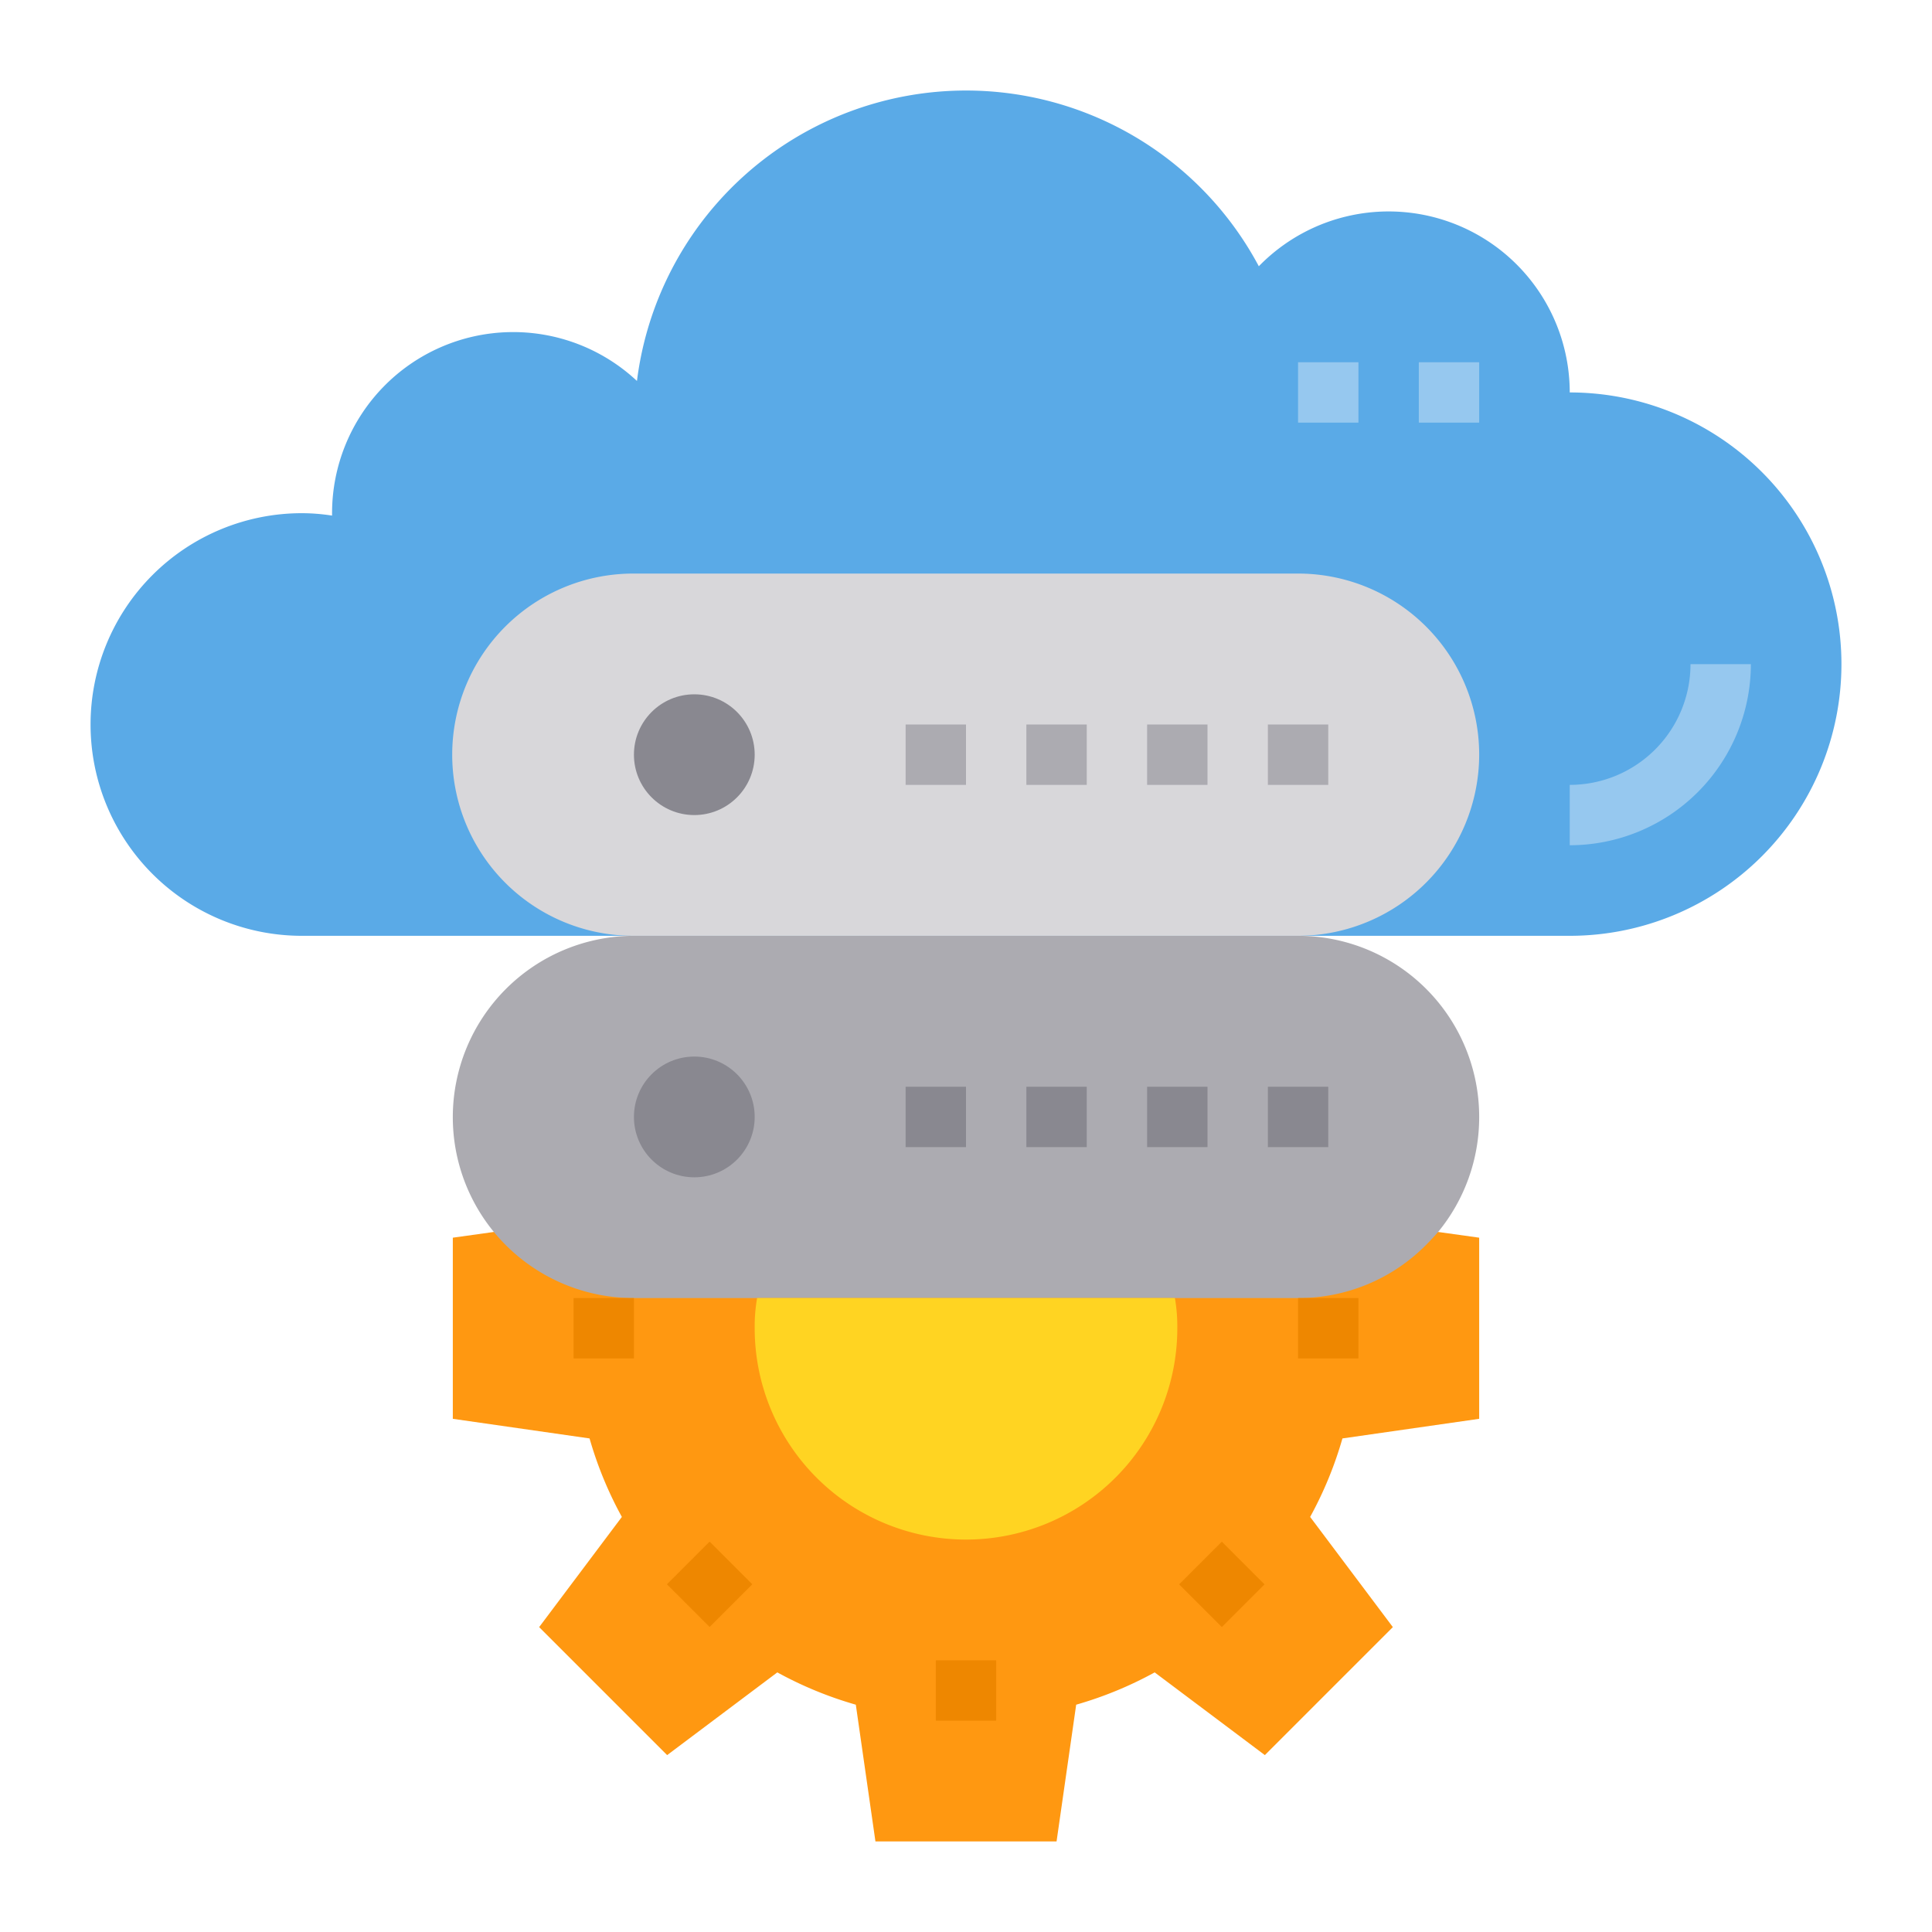 <svg xmlns="http://www.w3.org/2000/svg" height="512" viewBox="0 0 64 64" width="512"><g id="Cloud_Data-Server-Cloud_Computing-Network-Internet" data-name="Cloud Data-Server-Cloud Computing-Network-Internet"><path d="m44.47 47.65a12.589 12.589 0 0 1 -1.07 2.6l2.74 3.65-4.24 4.24-3.65-2.74a12.589 12.589 0 0 1 -2.6 1.07l-.65 4.53h-6l-.65-4.53a12.589 12.589 0 0 1 -2.6-1.07l-3.65 2.74-4.24-4.24 2.74-3.65a12.589 12.589 0 0 1 -1.07-2.6l-4.53-.65v-6l1.36-.19 3.17-.46a12.589 12.589 0 0 1 1.07-2.6l-2.74-3.65 3.1-3.1 1.14-1.14 1.52 1.14 2.13 1.6a12.589 12.589 0 0 1 2.6-1.07l.08-.53.57-4h6l.57 4 .08.53a12.589 12.589 0 0 1 2.6 1.07l2.13-1.6 1.52-1.14 1.14 1.14 3.1 3.1-2.18 2.9-.56.75a12.589 12.589 0 0 1 1.07 2.6l3.17.46 1.36.19v6z" fill="#ff9811"/><path d="m49 37a5.988 5.988 0 0 1 -1.36 3.81c-.13.15-.26.29-.4.43a5.944 5.944 0 0 1 -4.24 1.76h-22a5.991 5.991 0 0 1 -6-6 6.009 6.009 0 0 1 5.96-6h22.08a6 6 0 0 1 5.96 6z" fill="#acabb1"/><path d="m61 22a9 9 0 0 1 -9 9h-42a7 7 0 0 1 0-14 6.531 6.531 0 0 1 1 .08v-.08a6 6 0 0 1 10.1-4.38 10.988 10.988 0 0 1 20.6-3.8 6 6 0 0 1 10.3 4.18 9 9 0 0 1 9 9z" fill="#5aaae7"/><path d="m49 25a6.009 6.009 0 0 1 -5.96 6h-22.08a6 6 0 0 1 .04-12h22a6 6 0 0 1 6 6z" fill="#d8d7da"/><path d="m38.92 43a5.474 5.474 0 0 1 .08 1 7 7 0 0 1 -14 0 5.474 5.474 0 0 1 .08-1z" fill="#ffd422"/><circle cx="23" cy="25" fill="#898890" r="2"/><circle cx="23" cy="37" fill="#898890" r="2"/><path d="m22.515 51.485h2v2h-2z" fill="#ee8700" transform="matrix(.707 -.707 .707 .707 -30.225 32)"/><path d="m31 55h2v2h-2z" fill="#ee8700"/><path d="m39.485 51.485h2v2h-2z" fill="#ee8700" transform="matrix(.707 -.707 .707 .707 -25.255 44)"/><g fill="#acabb1"><path d="m30 24h2v2h-2z"/><path d="m34 24h2v2h-2z"/><path d="m38 24h2v2h-2z"/><path d="m42 24h2v2h-2z"/></g><path d="m30 36h2v2h-2z" fill="#898890"/><path d="m34 36h2v2h-2z" fill="#898890"/><path d="m38 36h2v2h-2z" fill="#898890"/><path d="m42 36h2v2h-2z" fill="#898890"/><path d="m47 12h2v2h-2z" fill="#96c8ef"/><path d="m43 12h2v2h-2z" fill="#96c8ef"/><path d="m52 28v-2a4 4 0 0 0 4-4h2a6.006 6.006 0 0 1 -6 6z" fill="#96c8ef"/><path d="m19 43h2v2h-2z" fill="#ee8700"/><path d="m43 43h2v2h-2z" fill="#ee8700"/></g></svg>